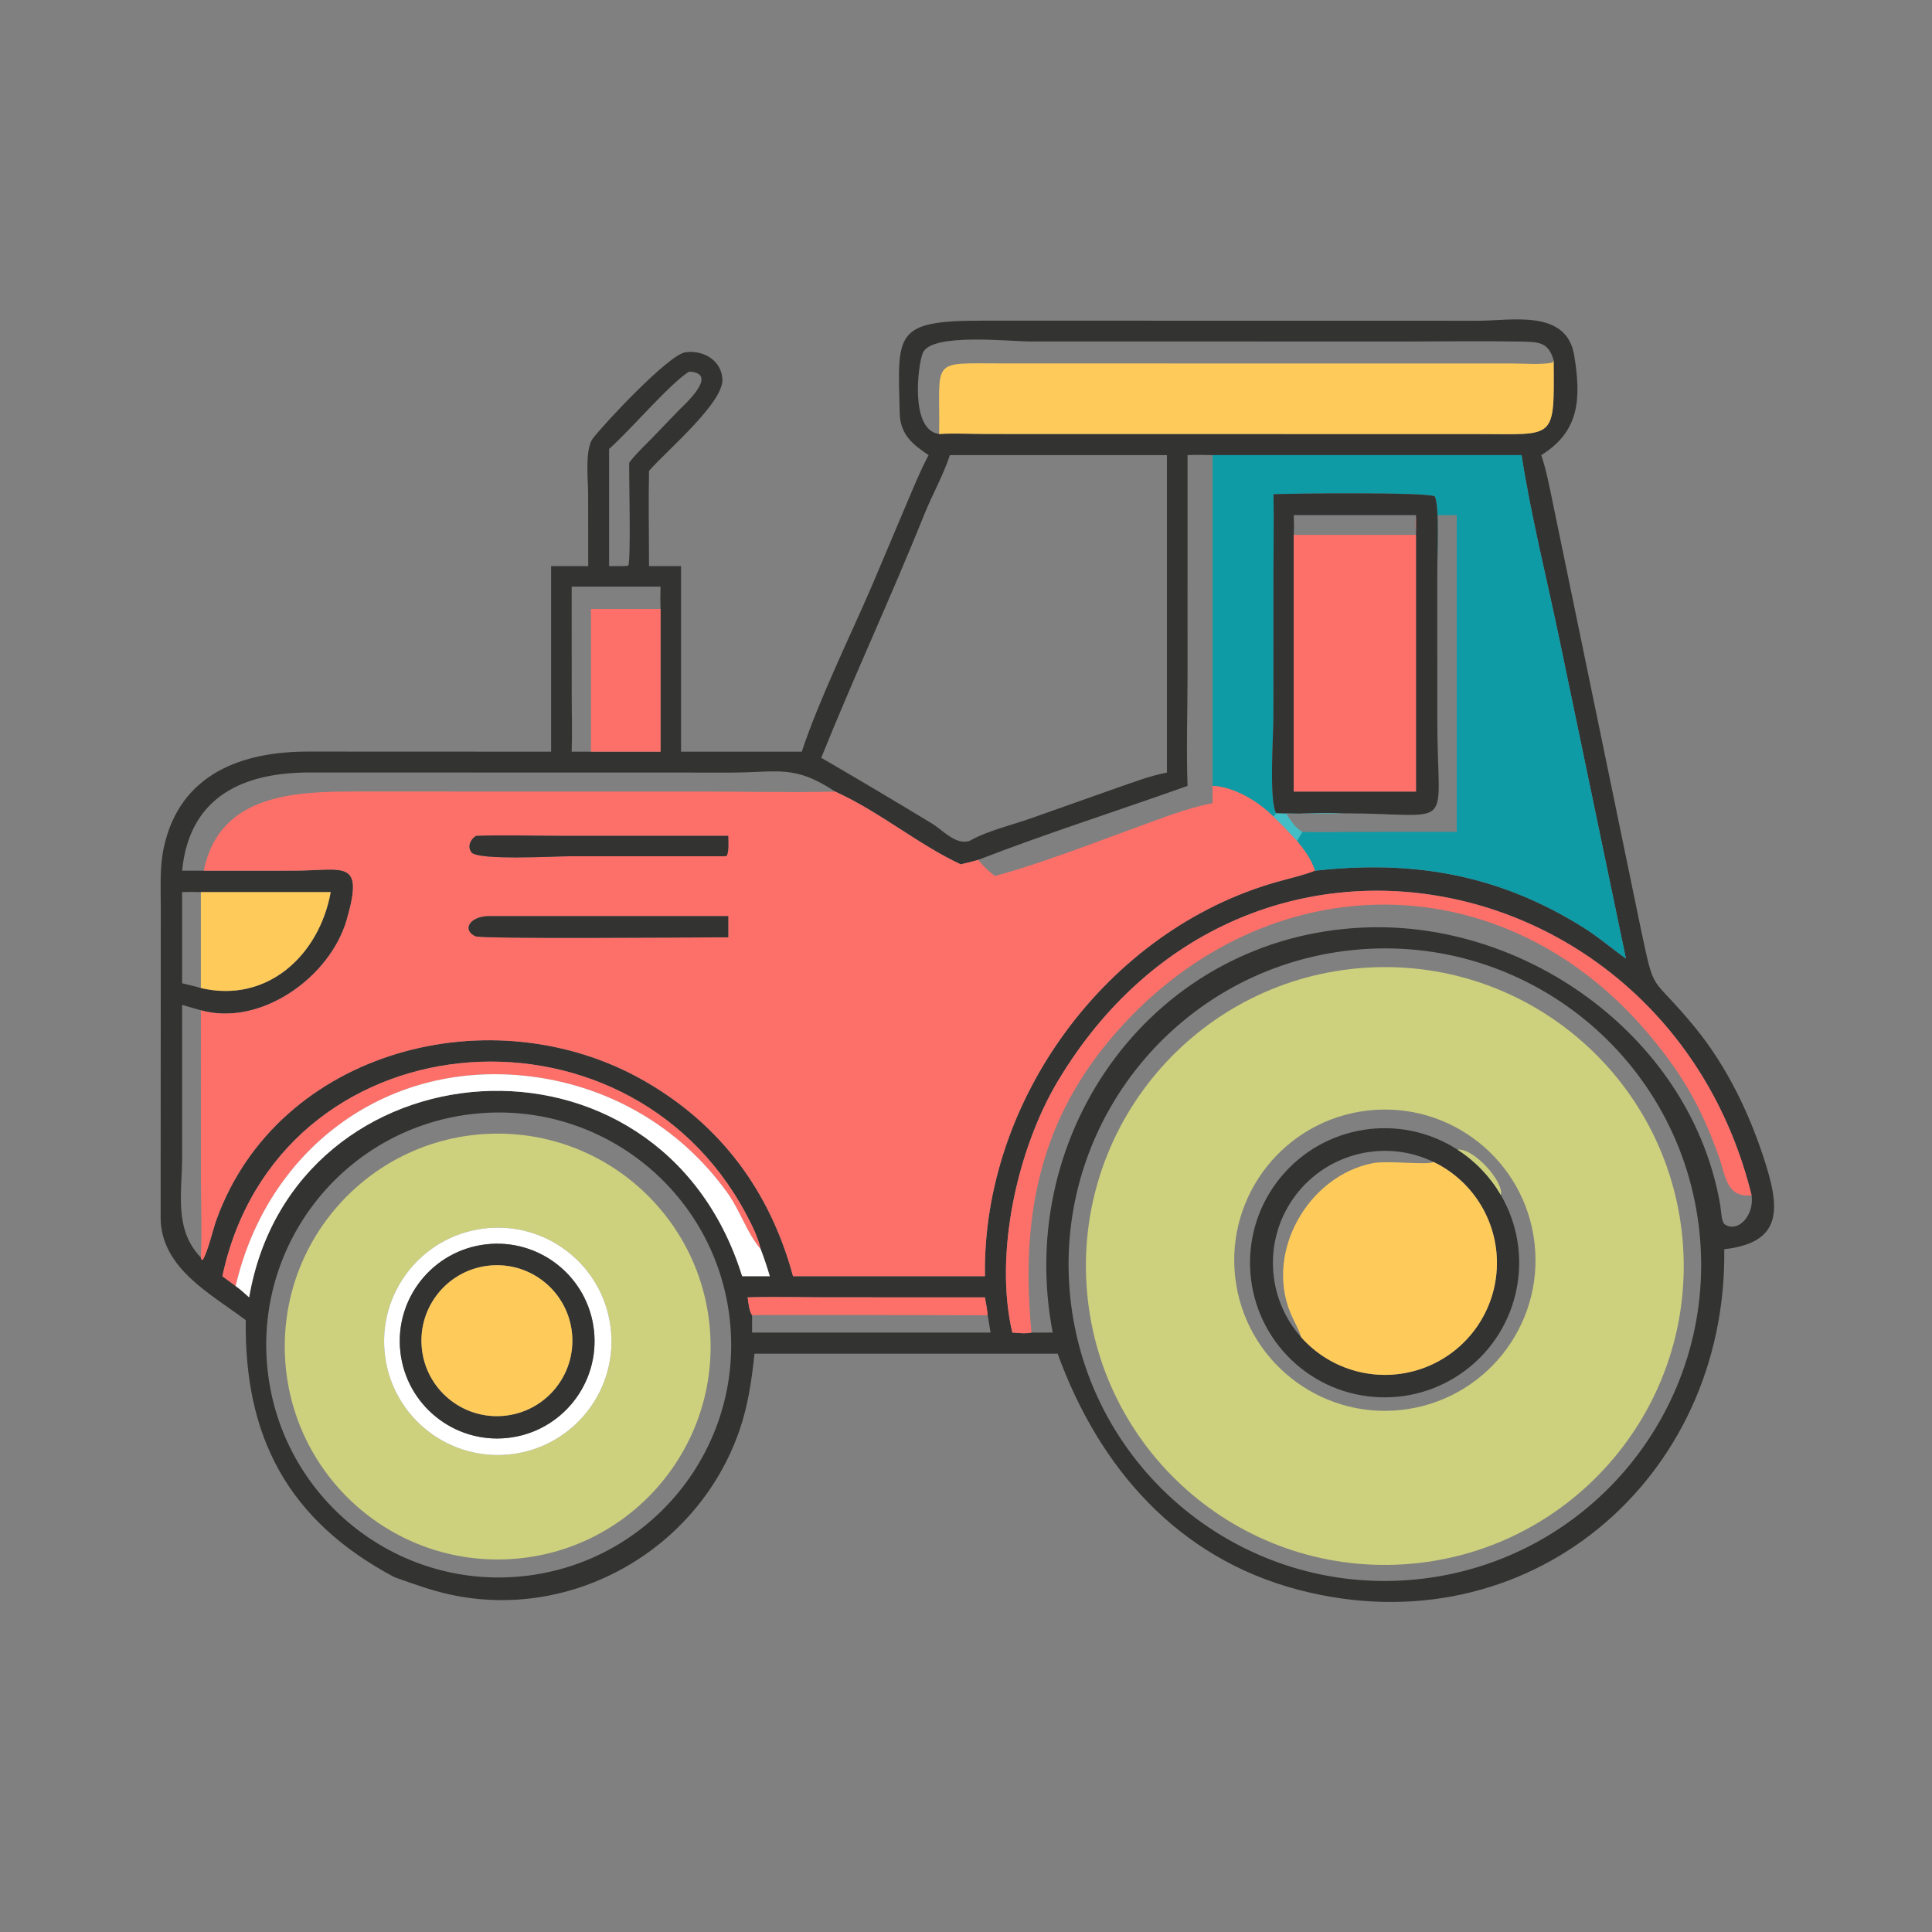 <?xml version="1.0" encoding="UTF-8"?> <svg xmlns="http://www.w3.org/2000/svg" width="1024" height="1024" viewBox="0 0 1024 1024" fill="none"><rect x="0" y="0" width="1024" height="1024" fill="#808080" stroke="none"/><path d="M492.176 241.218C483.66 235.582 477.144 230.224 476.868 219.012C475.826 176.827 473.456 169.917 520.47 169.959L711.75 169.984L783.518 170.001C801.482 169.984 830.372 163.747 834.386 188.487C838.12 211.508 837.116 228.69 816.894 241.218C819.54 248.968 821.05 257.086 822.728 265.088L869.178 489.908C877.504 529.218 873.822 514.616 898.256 544.39C915.734 565.69 928.12 591.86 936.182 618.038C943.7 642.454 943.366 658.73 913.892 662.118C915.574 784.376 809.464 874.556 688.06 842.586C624.026 825.724 582.45 777.782 560.582 717.488H399.902C398.414 731.45 396.466 745.112 391.814 758.454C369.91 821.282 303.522 859.37 238.37 845.102C228.328 842.902 218.826 839.38 209.154 835.984C152.413 805.872 129.451 761.392 130.25 699.69C111.456 685.578 85.317 672.124 85.14 645.39L85.225 481.508C85.227 470.874 84.562 459.844 86.793 449.39C95.264 409.706 128.846 398.176 164.032 398.356L292.094 398.406V300.044H311.764L311.73 261.782C311.728 254.898 309.874 238.128 314.222 232.4C319.932 224.876 354.326 187.986 363.266 186.719C372.562 185.402 382.266 190.758 382.892 200.872C383.67 213.41 353.324 238.818 344 249.556C343.642 266.354 343.998 283.238 344 300.044H360.972V398.406H424.964C433.996 371.058 450.476 337.48 462.038 310.702L481.424 264.83C484.842 256.904 488.082 248.822 492.176 241.218ZM823.468 191.107C820.842 181.306 815.514 181.235 806.454 181.052C786.622 180.652 766.732 180.995 746.894 181.004L546.228 180.998C534.96 180.987 493.562 176.273 489.1 187.077C486.468 193.449 482.18 228.04 497.76 230.03C505.938 229.516 514.454 230.016 522.674 230.016L783.764 230.064C824.706 230.074 823.78 233.704 823.468 191.107ZM642.696 241.218C638.254 241.092 633.864 241.008 629.422 241.218L629.414 358.148C629.41 377.536 628.73 397.182 629.422 416.536C592.516 429.7 555.068 441.58 518.532 455.722C515.452 456.664 512.338 457.388 509.202 458.114C486.9 447.782 466.194 430.186 442.608 419.542C420.848 405.054 412.178 409.492 387.472 409.482L164.56 409.43C129.86 409.33 100.436 421.46 96.522 461.492H108.021L155.63 461.466C182.005 461.466 193.204 454.722 183.817 487.348C174.96 518.132 138.128 544.264 106.462 535.482L96.522 532.618L96.54 612.946C96.533 632.068 92.033 651.566 106.462 666.52L106.772 667.548L107.422 667.782C110.145 663.608 112.731 651.956 114.755 646.374C147.407 556.3 261.156 526.664 341.786 573.044C382.186 596.284 408.228 631.592 420.33 676.424H522.036C520.582 583.114 586.718 492.914 676.748 467.43C683.172 465.61 689.712 464.182 695.98 461.852L696.934 461.492C748.814 455.73 794.036 463.266 839.33 491.662C847.162 496.572 854.236 502.692 861.766 508.052L826.368 338.108C819.724 306.358 811.386 273.09 806.448 241.218H642.696ZM350.102 322.78C349.986 318.81 349.966 314.878 350.102 310.908H302.992L303.016 369.074C303.02 378.82 303.338 388.674 302.992 398.406H313.216H350.102V322.78ZM106.462 472.828C103.134 472.714 99.85 472.704 96.522 472.828V521.148C99.817 521.978 103.219 522.678 106.462 523.674C141.663 531.94 169.224 506.28 175.272 472.828H106.462ZM928.394 633.59C885.23 457.796 659.77 407.89 560.804 572.81C539.27 608.694 526.748 664.602 536.544 706.29C539.818 706.504 543.48 706.968 546.714 706.29C550.464 706.338 554.21 706.322 557.96 706.29C537.384 599.238 612.072 496.17 723.092 491.596C810.632 487.988 896.968 551.344 911.798 638.97C912.168 641.148 912.368 647.738 914.166 648.94C921.096 653.576 929.826 644.36 928.394 633.59ZM403.206 662.118C401.674 655.518 398.556 649.302 395.384 643.354C331.398 523.374 147.072 539.512 117.869 676.424C120.202 678.176 122.538 679.92 124.901 681.632C127.419 683.366 129.736 685.616 132.051 687.624C155.411 551.838 349.63 535.904 393.362 676.424H408.008C406.596 671.558 404.992 666.856 403.206 662.118ZM523.488 697.11C523.194 693.908 522.614 690.782 522.036 687.624L440.746 687.622C425.946 687.622 411.054 687.21 396.268 687.624C396.654 690.382 397.026 694.804 398.62 697.11V706.29H525.03L523.488 697.11ZM365.272 196.937C354.83 203.448 334.058 228.12 322.836 237.922V300.044H331.05L333.004 299.808C334.468 296.98 333.342 252.632 333.494 245.246L333.988 244.598C337.422 240.148 341.622 236.282 345.534 232.26L360.016 217.234C363.17 214.026 381.31 197.812 365.272 196.937ZM540.414 241.218H503.456C499.906 252.064 494.176 262.032 489.928 272.596C472.502 315.928 452.726 358.318 435.272 401.652C454.84 412.99 474.372 424.62 493.718 436.332C499.524 439.848 506.19 447.708 513.372 445.832L513.872 445.698C523.722 440.154 536.156 437.386 546.832 433.582L591.694 417.706C600.398 414.724 609.444 411.206 618.484 409.484V241.218H540.414ZM717.182 503.524C625.082 512.814 557.944 595 567.216 687.102C576.488 779.206 658.66 846.36 750.764 837.106C842.896 827.85 910.072 745.65 900.798 653.522C891.524 561.392 809.31 494.23 717.182 503.524ZM251.686 590.308C183.946 597.294 134.719 657.904 141.772 725.636C148.826 793.368 209.486 842.536 277.212 835.414C344.84 828.302 393.922 767.746 386.878 700.11C379.834 632.474 319.328 583.332 251.686 590.308Z" fill="#333332"></path><path d="M823.468 191.107C823.78 233.704 824.706 230.074 783.764 230.064L522.674 230.016C514.454 230.016 505.938 229.516 497.76 230.03C498.334 189.537 492.366 192.62 531.458 192.623L802.156 192.661C808.728 192.666 816.468 193.427 822.876 192.187L823.468 191.107Z" fill="#FECB5B"></path><path d="M642.696 241.218H806.448C811.386 273.09 819.724 306.358 826.368 338.108L861.766 508.052C854.236 502.692 847.162 496.572 839.33 491.662C794.036 463.266 748.814 455.73 696.934 461.492C695.21 455.686 691.24 450.328 687.46 445.698C688.324 444.068 689.336 442.506 690.292 440.93C699.278 441.264 708.408 440.938 717.406 440.936L772.094 440.93V273.026H761.796V303.75C761.678 295.738 763.078 268.71 760.504 263.14C756.712 260.712 684.572 261.536 674.962 261.936C675.26 275.284 674.962 288.672 674.954 302.026L674.93 380.462C674.93 389.548 672.506 424.944 676.444 431.076L674.962 432.852C667.01 424.822 654.172 417.012 642.696 416.536V241.218Z" fill="#0E9BA6"></path><path d="M674.962 261.936C684.572 261.536 756.712 260.712 760.504 263.14C763.078 268.71 761.678 295.738 761.796 303.75L761.804 381.952C761.794 442.33 772.694 431.122 711.75 431.076C700.004 430.642 688.178 431.65 676.444 431.076C672.506 424.944 674.93 389.548 674.93 380.462L674.954 302.026C674.962 288.672 675.26 275.284 674.962 261.936ZM750.492 273.026H685.708C685.804 276.52 685.956 280.01 685.708 283.502V419.542H750.492V273.026Z" fill="#333332"></path><path d="M750.492 273.026V419.542H685.708V283.502H750.492C750.35 279.996 750.148 276.524 750.492 273.026Z" fill="#FD7069"></path><path d="M313.216 322.78H350.102V398.406H313.216V322.78Z" fill="#FD7069"></path><path d="M642.696 416.536C654.172 417.012 667.01 424.822 674.962 432.852C679.37 436.958 683.404 441.248 687.46 445.698C691.24 450.328 695.21 455.686 696.934 461.492L695.98 461.852C689.712 464.182 683.172 465.61 676.748 467.43C586.718 492.914 520.582 583.114 522.036 676.424H420.33C408.228 631.592 382.186 596.284 341.786 573.044C261.156 526.664 147.407 556.3 114.755 646.374C112.731 651.956 110.145 663.608 107.422 667.782L106.771 667.548L106.462 666.52C107.106 652.202 106.484 637.566 106.481 623.224L106.462 535.482C138.128 544.264 174.96 518.132 183.816 487.348C193.203 454.722 182.004 461.466 155.63 461.466L108.021 461.492C116.157 420.432 157.275 419.484 189.333 419.52L373.37 419.542C396.392 419.544 419.606 420.184 442.608 419.542C466.194 430.186 486.9 447.782 509.202 458.114C512.338 457.388 515.452 456.664 518.532 455.722C521.054 459.052 524.012 461.708 527.268 464.302C550.8 458.078 579.852 446.662 602.938 438.302C615.728 433.67 629.352 428.22 642.696 425.704V416.536ZM252.316 443.034C249.416 444.794 247.558 448.566 249.852 451.726C253.082 456.18 294.318 453.858 301.252 453.85L383.626 453.84L385.116 453.67C386.502 451.254 385.962 445.868 385.98 443.034L296.794 443.018C282.032 443.016 267.058 442.47 252.316 443.034ZM258.236 485.566C248.51 486.132 245.112 493.066 251.952 496.226C255.258 497.754 364.816 496.83 378.124 496.828H385.98V485.566H258.236Z" fill="#FD7069"></path><path d="M676.444 431.076C688.178 431.65 700.004 430.642 711.75 431.076C701.77 431.426 691.588 431.292 681.604 431.076C684.108 434.862 686.296 438.514 690.292 440.93C689.336 442.506 688.324 444.068 687.46 445.698C683.404 441.248 679.37 436.958 674.962 432.852L676.444 431.076Z" fill="#43BEC6"></path><path d="M383.626 453.84L301.252 453.85C294.318 453.858 253.082 456.18 249.852 451.726C247.558 448.566 249.416 444.794 252.316 443.034C267.058 442.47 282.032 443.016 296.794 443.018L385.98 443.034C385.962 445.868 386.502 451.254 385.116 453.67L383.626 453.84Z" fill="#333332"></path><path d="M928.393 633.59C914.973 634.74 914.795 623.7 911.099 613.23C901.805 586.902 891.295 568.552 872.885 547C793.581 454.16 666.198 458.598 588.624 550.632C549.708 596.8 541.089 648.048 546.713 706.29C543.479 706.968 539.818 706.504 536.544 706.29C526.748 664.602 539.27 608.694 560.804 572.81C659.77 407.89 885.229 457.796 928.393 633.59Z" fill="#FD7069"></path><path d="M106.462 472.828H175.272C169.224 506.28 141.663 531.94 106.462 523.674V472.828Z" fill="#FECB5B"></path><path d="M378.124 496.828C364.816 496.83 255.258 497.754 251.952 496.226C245.112 493.066 248.51 486.132 258.236 485.566H385.98V496.828H378.124Z" fill="#333332"></path><path d="M743.808 829.13C656.516 834.554 581.344 768.214 575.87 680.926C570.396 593.638 636.69 518.426 723.976 512.9C811.332 507.37 886.62 573.732 892.1 661.092C897.578 748.454 831.172 823.702 743.808 829.13ZM724.874 588.618C681.154 593.652 649.752 633.12 654.672 676.854C659.592 720.588 698.974 752.094 742.722 747.29C786.634 742.468 818.282 702.906 813.346 659.006C808.408 615.108 768.76 583.564 724.874 588.618Z" fill="#CDD07D"></path><path d="M403.206 662.118L402.766 661.59C395.648 652.914 392.226 641.59 385.646 632.386C360.322 596.958 321.67 574.692 278.078 570.174C203.43 562.438 141.544 609.826 124.901 681.632C122.537 679.92 120.201 678.176 117.868 676.424C147.071 539.512 331.398 523.374 395.384 643.354C398.556 649.302 401.674 655.518 403.206 662.118Z" fill="#FD7069"></path><path d="M124.9 681.632C141.543 609.826 203.43 562.438 278.078 570.174C321.67 574.692 360.322 596.958 385.646 632.386C392.226 641.59 395.648 652.914 402.766 661.59L403.206 662.118C404.992 666.856 406.596 671.558 408.008 676.424H393.362C349.63 535.904 155.41 551.838 132.05 687.624C129.735 685.616 127.418 683.366 124.9 681.632Z" fill="white"></path><path d="M795.468 633.346C813.692 664.574 805.668 704.498 776.792 726.26C747.918 748.022 707.328 744.738 682.33 718.616C657.33 692.494 655.832 651.798 678.84 623.908C701.85 596.016 742.088 589.754 772.486 609.332C781.93 615.414 789.804 623.644 795.468 633.346ZM759.83 615.872C734.344 603.58 703.724 610.982 686.668 633.56C669.612 656.138 670.862 687.614 689.652 708.77C705.608 726.738 730.824 733.312 753.522 725.426C776.222 717.54 791.93 696.748 793.31 672.758C794.692 648.768 781.474 626.31 759.83 615.872Z" fill="#333332"></path><path d="M267.728 826.488C205.45 828.666 153.193 779.958 150.995 717.68C148.798 655.402 197.492 603.13 259.768 600.914C322.07 598.698 374.37 647.416 376.568 709.72C378.766 772.022 330.032 824.308 267.728 826.488ZM259.04 650.878C225.844 653.528 201.092 682.604 203.774 715.8C206.456 748.994 235.556 773.719 268.748 771.005C301.894 768.293 326.578 739.24 323.898 706.092C321.22 672.942 292.192 648.232 259.04 650.878Z" fill="#CDD07D"></path><path d="M772.486 609.332C781.008 608.254 797.252 626.414 795.468 633.346C789.804 623.644 781.93 615.414 772.486 609.332Z" fill="#CDD07D"></path><path d="M759.83 615.872C781.474 626.31 794.692 648.768 793.31 672.758C791.93 696.748 776.222 717.54 753.522 725.426C730.824 733.312 705.608 726.738 689.652 708.77C688.328 704.322 685.624 699.966 683.86 695.632C670.644 663.142 693.45 623.336 727.496 616.52C735.378 614.94 756.536 617.696 759.83 615.872Z" fill="#FECB5B"></path><path d="M268.748 771.004C235.556 773.718 206.456 748.994 203.774 715.8C201.092 682.604 225.844 653.528 259.04 650.878C292.192 648.232 321.22 672.942 323.898 706.092C326.578 739.24 301.894 768.292 268.748 771.004ZM257.522 659.534C229.31 662.826 209.058 688.292 212.202 716.522C215.346 744.75 240.704 765.136 268.95 762.14C297.406 759.124 317.978 733.534 314.81 705.094C311.642 676.652 285.944 656.216 257.522 659.534Z" fill="white"></path><path d="M268.95 762.14C240.704 765.136 215.346 744.75 212.202 716.522C209.058 688.292 229.31 662.826 257.522 659.534C285.944 656.216 311.642 676.652 314.81 705.094C317.978 733.534 297.406 759.124 268.95 762.14ZM260.076 670.724C237.948 672.552 221.544 692.054 223.53 714.17C225.518 736.284 245.138 752.548 267.238 750.402C289.114 748.276 305.178 728.898 303.21 707.008C301.242 685.116 281.98 668.914 260.076 670.724Z" fill="#333332"></path><path d="M267.238 750.402C245.138 752.548 225.518 736.284 223.53 714.17C221.544 692.054 237.948 672.552 260.076 670.724C281.98 668.914 301.242 685.116 303.21 707.008C305.178 728.898 289.114 748.276 267.238 750.402Z" fill="#FECB5B"></path><path d="M523.488 697.11C511.702 697.112 399.432 696.698 398.62 697.11C397.026 694.804 396.654 690.382 396.268 687.624C411.054 687.21 425.946 687.622 440.746 687.622L522.036 687.624C522.614 690.782 523.194 693.908 523.488 697.11Z" fill="#FD7069"></path></svg> 